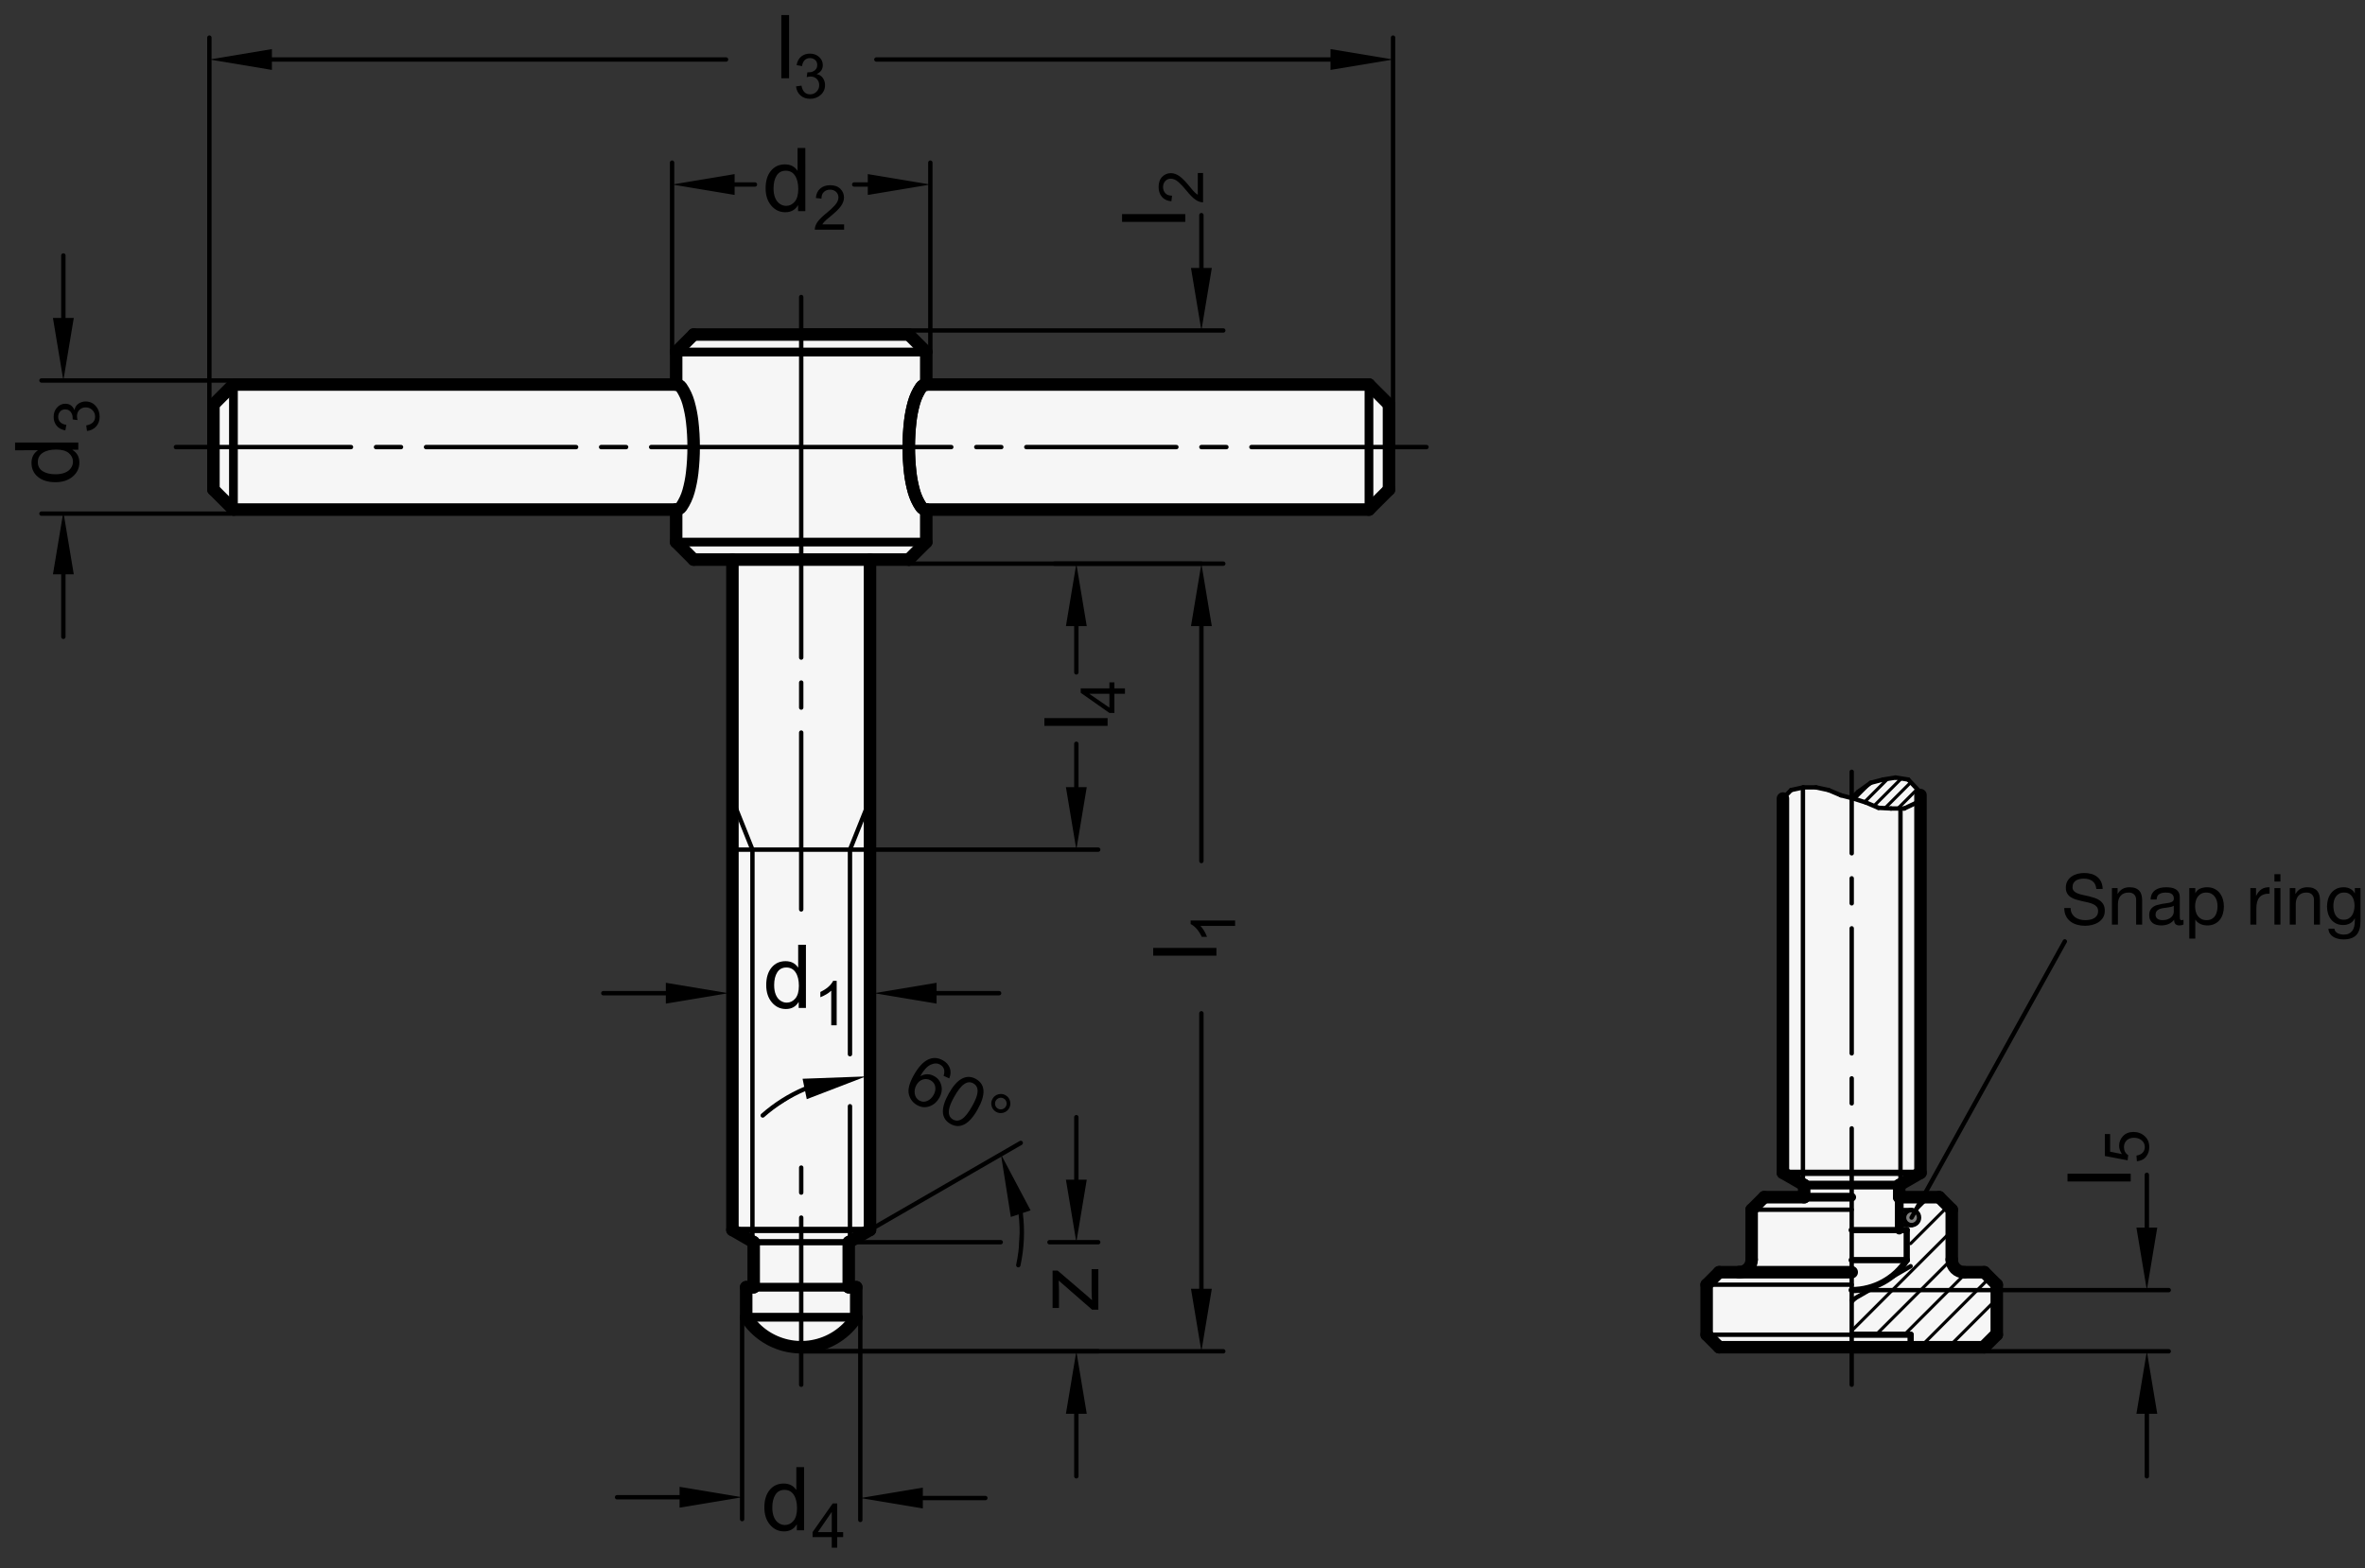 <?xml version="1.0" encoding="utf-8"?>
<!-- Generator: Adobe Illustrator 19.1.0, SVG Export Plug-In . SVG Version: 6.00 Build 0)  -->
<svg version="1.1" xmlns="http://www.w3.org/2000/svg" xmlns:xlink="http://www.w3.org/1999/xlink" x="0px" y="0px"
	 viewBox="0 0 268.031 177.764" enable-background="new 0 0 268.031 177.764" xml:space="preserve">
<rect x="0" y="0" width="268.031" height="177.764" fill="#333333" stroke="none"/>
<g id="MD_x5F_3_x5F_FUELLUNG_x5F_WS">
	<g id="POLYLINE_6_">
		<path fill="#FFFFFF" d="M194.834,152.729l-1.417-1.417v-5.669l1.417-1.417h2.268c0.783,0,1.417-0.635,1.417-1.417v-5.669
			l1.417-1.417h4.535v-1.373l-2.409-1.391V90.53l0.923-0.964l1.402-0.305h1.424l1.424,0.305l1.402,0.595l1.218,0.313l0.746-0.722
			l1.41-1.009l1.402-0.366l1.424-0.229l1.424,0.229l1.337,1.418l0.051,0.341v42.821l-2.409,1.391v1.373h4.535l1.417,1.417v5.669
			c0,0.783,0.635,1.417,1.417,1.417h2.268l1.417,1.417v5.669l-1.417,1.417H194.834z"/>
	</g>
	<g id="POLYLINE_7_">
		<path fill="#FFFFFF" d="M78.614,63.438l-1.984-1.984v-3.685H26.456l-2.268-2.268v-9.638l2.268-2.268H76.63V39.91l1.984-1.984
			h24.378l1.984,1.984v3.685h50.173l2.268,2.268v9.638l-2.268,2.268h-50.173v3.685l-1.984,1.984h-4.394v75.995l-2.409,1.391v5.102
			h0.85v3.402c-0.573,0.89-1.33,1.647-2.22,2.22c-3.444,2.218-8.034,1.224-10.252-2.22v-3.402h0.85v-5.102l-2.409-1.391V63.438
			H78.614z"/>
	</g>
</g>
<g id="MD_x5F_3_x5F_FUELLUNG_x5F_GR">
	<g id="POLYLINE">
		<path fill="#F6F6F6" d="M78.614,63.438l-1.984-1.984v-3.685H26.456l-2.268-2.268v-9.638l2.268-2.268H76.63V39.91l1.984-1.984
			h24.378l1.984,1.984v3.685h50.173l2.268,2.268v9.638l-2.268,2.268h-50.173v3.685l-1.984,1.984h-4.394v75.995l-2.409,1.391v5.102
			h0.85v3.402c-0.573,0.89-1.33,1.647-2.22,2.22c-3.444,2.218-8.034,1.224-10.252-2.22v-3.402h0.85v-5.102l-2.409-1.391V63.438
			H78.614z"/>
	</g>
	<g id="POLYLINE_1_">
		<path fill="#F6F6F6" d="M194.834,152.729l-1.417-1.417v-5.669l1.417-1.417h2.268c0.783,0,1.417-0.635,1.417-1.417v-5.669
			l1.417-1.417h4.535v-1.373l-2.409-1.391V90.53l0.923-0.964l1.402-0.305h1.424l1.424,0.305l1.402,0.595l1.218,0.313l0.746-0.722
			l1.41-1.009l1.402-0.366l1.424-0.229l1.424,0.229l1.337,1.418l0.051,0.341v42.821l-2.409,1.391v1.373h4.535l1.417,1.417v5.669
			c0,0.783,0.635,1.417,1.417,1.417h2.268l1.417,1.417v5.669l-1.417,1.417H194.834z"/>
	</g>
</g>
<g id="MD_x5F_6_x5F_COLOR_x5F_K064">
	<g id="CIRCLE_1_">
		<path fill="#7E7E7D" d="M215.793,138.033c0-0.47,0.381-0.85,0.85-0.85s0.85,0.381,0.85,0.85c0,0.47-0.381,0.85-0.85,0.85
			S215.793,138.503,215.793,138.033L215.793,138.033z"/>
	</g>
</g>
<g id="MD_x5F_1_x5F_070">
	<g id="LINE">
		
			<line fill="none" stroke="#000000" stroke-width="0.992" stroke-linecap="round" stroke-linejoin="round" stroke-miterlimit="10" x1="76.63" y1="39.91" x2="104.976" y2="39.91"/>
	</g>
	<g id="LINE_5_">
		
			<line fill="none" stroke="#000000" stroke-width="0.992" stroke-linecap="round" stroke-linejoin="round" stroke-miterlimit="10" x1="84.567" y1="149.328" x2="97.039" y2="149.328"/>
	</g>
	<g id="LINE_10_">
		
			<line fill="none" stroke="#000000" stroke-width="0.992" stroke-linecap="round" stroke-linejoin="round" stroke-miterlimit="10" x1="85.417" y1="145.926" x2="96.189" y2="145.926"/>
	</g>
	<g id="LINE_15_">
		
			<line fill="none" stroke="#000000" stroke-width="0.992" stroke-linecap="round" stroke-linejoin="round" stroke-miterlimit="10" x1="204.472" y1="134.348" x2="215.244" y2="134.348"/>
	</g>
	<g id="LINE_24_">
		
			<line fill="none" stroke="#000000" stroke-width="0.992" stroke-linecap="round" stroke-linejoin="round" stroke-miterlimit="10" x1="76.63" y1="61.454" x2="104.976" y2="61.454"/>
	</g>
	<g id="LINE_25_">
		
			<line fill="none" stroke="#000000" stroke-width="0.992" stroke-linecap="round" stroke-linejoin="round" stroke-miterlimit="10" x1="26.456" y1="43.595" x2="26.456" y2="57.769"/>
	</g>
	<g id="LINE_26_">
		
			<line fill="none" stroke="#000000" stroke-width="0.992" stroke-linecap="round" stroke-linejoin="round" stroke-miterlimit="10" x1="155.149" y1="43.595" x2="155.149" y2="57.769"/>
	</g>
	<g id="LINE_100_">
		
			<line fill="none" stroke="#000000" stroke-width="0.992" stroke-linecap="round" stroke-linejoin="round" stroke-miterlimit="10" x1="204.472" y1="135.721" x2="209.858" y2="135.721"/>
	</g>
	<g id="LINE_103_">
		
			<line fill="none" stroke="#000000" stroke-width="0.992" stroke-linecap="round" stroke-linejoin="round" stroke-miterlimit="10" x1="215.244" y1="134.348" x2="215.244" y2="135.721"/>
	</g>
	<g id="LINE_105_">
		
			<line fill="none" stroke="#000000" stroke-width="0.992" stroke-linecap="round" stroke-linejoin="round" stroke-miterlimit="10" x1="215.244" y1="135.721" x2="215.244" y2="138.424"/>
	</g>
	<g id="LINE_145_">
		
			<line fill="none" stroke="#000000" stroke-width="0.992" stroke-linecap="round" stroke-linejoin="round" stroke-miterlimit="10" x1="215.244" y1="138.424" x2="215.244" y2="139.451"/>
	</g>
</g>
<g id="MD_x5F_1_x5F_035">
	<g id="LINE_1_">
		
			<line fill="none" stroke="#000000" stroke-width="0.496" stroke-linecap="round" stroke-linejoin="round" stroke-miterlimit="10" x1="85.275" y1="96.32" x2="85.275" y2="140.69"/>
	</g>
	<g id="LINE_2_">
		
			<line fill="none" stroke="#000000" stroke-width="0.496" stroke-linecap="round" stroke-linejoin="round" stroke-miterlimit="10" x1="96.33" y1="96.32" x2="96.33" y2="119.511"/>
	</g>
	<g id="LINE_3_">
		
			<line fill="none" stroke="#000000" stroke-width="0.496" stroke-linecap="round" stroke-linejoin="round" stroke-miterlimit="10" x1="83.007" y1="96.32" x2="98.598" y2="96.32"/>
	</g>
	<g id="LINE_11_">
		
			<line fill="none" stroke="#000000" stroke-width="0.496" stroke-linecap="round" stroke-linejoin="round" stroke-miterlimit="10" x1="193.417" y1="151.312" x2="209.858" y2="151.312"/>
	</g>
	<g id="LINE_12_">
		
			<line fill="none" stroke="#000000" stroke-width="0.496" stroke-linecap="round" stroke-linejoin="round" stroke-miterlimit="10" x1="193.417" y1="145.643" x2="209.858" y2="145.643"/>
	</g>
	<g id="LINE_13_">
		
			<line fill="none" stroke="#000000" stroke-width="0.496" stroke-linecap="round" stroke-linejoin="round" stroke-miterlimit="10" x1="198.519" y1="137.139" x2="209.858" y2="137.139"/>
	</g>
	<g id="LINE_16_">
		
			<line fill="none" stroke="#000000" stroke-width="0.496" stroke-linecap="round" stroke-linejoin="round" stroke-miterlimit="10" x1="215.385" y1="91.656" x2="215.385" y2="134.215"/>
	</g>
	<g id="LINE_17_">
		
			<line fill="none" stroke="#000000" stroke-width="0.496" stroke-linecap="round" stroke-linejoin="round" stroke-miterlimit="10" x1="204.33" y1="89.274" x2="204.33" y2="134.215"/>
	</g>
	<g id="LINE_43_">
		
			<line fill="none" stroke="#000000" stroke-width="0.496" stroke-linecap="round" stroke-linejoin="round" stroke-miterlimit="10" x1="217.602" y1="89.795" x2="217.653" y2="90.136"/>
	</g>
	<g id="LINE_44_">
		
			<line fill="none" stroke="#000000" stroke-width="0.496" stroke-linecap="round" stroke-linejoin="round" stroke-miterlimit="10" x1="216.265" y1="88.376" x2="217.602" y2="89.795"/>
	</g>
	<g id="LINE_45_">
		
			<line fill="none" stroke="#000000" stroke-width="0.496" stroke-linecap="round" stroke-linejoin="round" stroke-miterlimit="10" x1="214.841" y1="88.148" x2="216.265" y2="88.376"/>
	</g>
	<g id="LINE_46_">
		
			<line fill="none" stroke="#000000" stroke-width="0.496" stroke-linecap="round" stroke-linejoin="round" stroke-miterlimit="10" x1="213.417" y1="88.376" x2="214.841" y2="88.148"/>
	</g>
	<g id="LINE_47_">
		
			<line fill="none" stroke="#000000" stroke-width="0.496" stroke-linecap="round" stroke-linejoin="round" stroke-miterlimit="10" x1="212.014" y1="88.742" x2="213.417" y2="88.376"/>
	</g>
	<g id="LINE_48_">
		
			<line fill="none" stroke="#000000" stroke-width="0.496" stroke-linecap="round" stroke-linejoin="round" stroke-miterlimit="10" x1="210.604" y1="89.752" x2="212.014" y2="88.742"/>
	</g>
	<g id="LINE_49_">
		
			<line fill="none" stroke="#000000" stroke-width="0.496" stroke-linecap="round" stroke-linejoin="round" stroke-miterlimit="10" x1="209.858" y1="90.474" x2="210.604" y2="89.752"/>
	</g>
	<g id="LINE_50_">
		
			<line fill="none" stroke="#000000" stroke-width="0.496" stroke-linecap="round" stroke-linejoin="round" stroke-miterlimit="10" x1="217.23" y1="90.985" x2="217.653" y2="90.136"/>
	</g>
	<g id="LINE_51_">
		
			<line fill="none" stroke="#000000" stroke-width="0.496" stroke-linecap="round" stroke-linejoin="round" stroke-miterlimit="10" x1="215.805" y1="91.656" x2="217.23" y2="90.985"/>
	</g>
	<g id="LINE_52_">
		
			<line fill="none" stroke="#000000" stroke-width="0.496" stroke-linecap="round" stroke-linejoin="round" stroke-miterlimit="10" x1="214.315" y1="91.656" x2="215.805" y2="91.656"/>
	</g>
	<g id="LINE_53_">
		
			<line fill="none" stroke="#000000" stroke-width="0.496" stroke-linecap="round" stroke-linejoin="round" stroke-miterlimit="10" x1="212.891" y1="91.579" x2="214.315" y2="91.656"/>
	</g>
	<g id="LINE_54_">
		
			<line fill="none" stroke="#000000" stroke-width="0.496" stroke-linecap="round" stroke-linejoin="round" stroke-miterlimit="10" x1="211.488" y1="90.985" x2="212.891" y2="91.579"/>
	</g>
	<g id="LINE_55_">
		
			<line fill="none" stroke="#000000" stroke-width="0.496" stroke-linecap="round" stroke-linejoin="round" stroke-miterlimit="10" x1="210.064" y1="90.527" x2="211.488" y2="90.985"/>
	</g>
	<g id="LINE_56_">
		
			<line fill="none" stroke="#000000" stroke-width="0.496" stroke-linecap="round" stroke-linejoin="round" stroke-miterlimit="10" x1="208.639" y1="90.161" x2="210.064" y2="90.527"/>
	</g>
	<g id="LINE_57_">
		
			<line fill="none" stroke="#000000" stroke-width="0.496" stroke-linecap="round" stroke-linejoin="round" stroke-miterlimit="10" x1="207.237" y1="89.566" x2="208.639" y2="90.161"/>
	</g>
	<g id="LINE_58_">
		
			<line fill="none" stroke="#000000" stroke-width="0.496" stroke-linecap="round" stroke-linejoin="round" stroke-miterlimit="10" x1="205.812" y1="89.261" x2="207.237" y2="89.566"/>
	</g>
	<g id="LINE_59_">
		
			<line fill="none" stroke="#000000" stroke-width="0.496" stroke-linecap="round" stroke-linejoin="round" stroke-miterlimit="10" x1="204.388" y1="89.261" x2="205.812" y2="89.261"/>
	</g>
	<g id="LINE_60_">
		
			<line fill="none" stroke="#000000" stroke-width="0.496" stroke-linecap="round" stroke-linejoin="round" stroke-miterlimit="10" x1="202.986" y1="89.566" x2="204.388" y2="89.261"/>
	</g>
	<g id="LINE_61_">
		
			<line fill="none" stroke="#000000" stroke-width="0.496" stroke-linecap="round" stroke-linejoin="round" stroke-miterlimit="10" x1="202.063" y1="90.53" x2="202.986" y2="89.566"/>
	</g>
	<g id="LINE_106_">
		
			<line fill="none" stroke="#000000" stroke-width="0.496" stroke-linecap="round" stroke-linejoin="round" stroke-miterlimit="10" x1="215.244" y1="137.183" x2="216.643" y2="137.183"/>
	</g>
	<g id="LINE_107_">
		
			<line fill="none" stroke="#000000" stroke-width="0.496" stroke-linecap="round" stroke-linejoin="round" stroke-miterlimit="10" x1="216.536" y1="143.545" x2="209.858" y2="147.401"/>
	</g>
	<g id="LINE_142_">
		
			<line fill="none" stroke="#000000" stroke-width="0.496" stroke-linecap="round" stroke-linejoin="round" stroke-miterlimit="10" x1="85.275" y1="96.32" x2="83.007" y2="90.65"/>
	</g>
	<g id="LINE_143_">
		
			<line fill="none" stroke="#000000" stroke-width="0.496" stroke-linecap="round" stroke-linejoin="round" stroke-miterlimit="10" x1="96.33" y1="96.32" x2="98.598" y2="90.65"/>
	</g>
	<g id="CIRCLE">
		
			<path fill="none" stroke="#000000" stroke-width="0.496" stroke-linecap="round" stroke-linejoin="round" stroke-miterlimit="10" d="
			M215.793,138.033c0-0.47,0.381-0.85,0.85-0.85s0.85,0.381,0.85,0.85c0,0.47-0.381,0.85-0.85,0.85S215.793,138.503,215.793,138.033
			L215.793,138.033z"/>
	</g>
	<g id="LINE_163_">
		
			<line fill="none" stroke="#000000" stroke-width="0.496" stroke-linecap="round" stroke-linejoin="round" stroke-miterlimit="10" x1="96.33" y1="125.41" x2="96.33" y2="140.69"/>
	</g>
	<g id="LINE_164_">
		
			<line fill="none" stroke="#000000" stroke-width="0.496" stroke-linecap="round" stroke-linejoin="round" stroke-miterlimit="10" x1="90.803" y1="50.682" x2="73.795" y2="50.682"/>
	</g>
	<g id="LINE_165_">
		
			<line fill="none" stroke="#000000" stroke-width="0.496" stroke-linecap="round" stroke-linejoin="round" stroke-miterlimit="10" x1="39.779" y1="50.682" x2="19.937" y2="50.682"/>
	</g>
	<g id="LINE_166_">
		
			<line fill="none" stroke="#000000" stroke-width="0.496" stroke-linecap="round" stroke-linejoin="round" stroke-miterlimit="10" x1="65.291" y1="50.682" x2="48.283" y2="50.682"/>
	</g>
	<g id="LINE_167_">
		
			<line fill="none" stroke="#000000" stroke-width="0.496" stroke-linecap="round" stroke-linejoin="round" stroke-miterlimit="10" x1="45.448" y1="50.682" x2="42.614" y2="50.682"/>
	</g>
	<g id="LINE_168_">
		
			<line fill="none" stroke="#000000" stroke-width="0.496" stroke-linecap="round" stroke-linejoin="round" stroke-miterlimit="10" x1="70.96" y1="50.682" x2="68.126" y2="50.682"/>
	</g>
	<g id="LINE_169_">
		
			<line fill="none" stroke="#000000" stroke-width="0.496" stroke-linecap="round" stroke-linejoin="round" stroke-miterlimit="10" x1="90.803" y1="50.682" x2="107.811" y2="50.682"/>
	</g>
	<g id="LINE_170_">
		
			<line fill="none" stroke="#000000" stroke-width="0.496" stroke-linecap="round" stroke-linejoin="round" stroke-miterlimit="10" x1="141.826" y1="50.682" x2="161.669" y2="50.682"/>
	</g>
	<g id="LINE_171_">
		
			<line fill="none" stroke="#000000" stroke-width="0.496" stroke-linecap="round" stroke-linejoin="round" stroke-miterlimit="10" x1="116.315" y1="50.682" x2="133.322" y2="50.682"/>
	</g>
	<g id="LINE_172_">
		
			<line fill="none" stroke="#000000" stroke-width="0.496" stroke-linecap="round" stroke-linejoin="round" stroke-miterlimit="10" x1="136.157" y1="50.682" x2="138.992" y2="50.682"/>
	</g>
	<g id="LINE_173_">
		
			<line fill="none" stroke="#000000" stroke-width="0.496" stroke-linecap="round" stroke-linejoin="round" stroke-miterlimit="10" x1="110.645" y1="50.682" x2="113.48" y2="50.682"/>
	</g>
	<g id="LINE_174_">
		
			<line fill="none" stroke="#000000" stroke-width="0.496" stroke-linecap="round" stroke-linejoin="round" stroke-miterlimit="10" x1="90.803" y1="132.366" x2="90.803" y2="135.2"/>
	</g>
	<g id="LINE_175_">
		
			<line fill="none" stroke="#000000" stroke-width="0.496" stroke-linecap="round" stroke-linejoin="round" stroke-miterlimit="10" x1="90.803" y1="138.035" x2="90.803" y2="156.981"/>
	</g>
	<g id="LINE_176_">
		
			<line fill="none" stroke="#000000" stroke-width="0.496" stroke-linecap="round" stroke-linejoin="round" stroke-miterlimit="10" x1="90.803" y1="77.38" x2="90.803" y2="80.215"/>
	</g>
	<g id="LINE_177_">
		
			<line fill="none" stroke="#000000" stroke-width="0.496" stroke-linecap="round" stroke-linejoin="round" stroke-miterlimit="10" x1="90.803" y1="33.674" x2="90.803" y2="74.546"/>
	</g>
	<g id="LINE_178_">
		
			<line fill="none" stroke="#000000" stroke-width="0.496" stroke-linecap="round" stroke-linejoin="round" stroke-miterlimit="10" x1="90.803" y1="83.05" x2="90.803" y2="103.098"/>
	</g>
	<g id="LINE_179_">
		
			<line fill="none" stroke="#000000" stroke-width="0.496" stroke-linecap="round" stroke-linejoin="round" stroke-miterlimit="10" x1="209.858" y1="105.242" x2="209.858" y2="119.416"/>
	</g>
	<g id="LINE_180_">
		
			<line fill="none" stroke="#000000" stroke-width="0.496" stroke-linecap="round" stroke-linejoin="round" stroke-miterlimit="10" x1="209.858" y1="122.25" x2="209.858" y2="125.085"/>
	</g>
	<g id="LINE_181_">
		
			<line fill="none" stroke="#000000" stroke-width="0.496" stroke-linecap="round" stroke-linejoin="round" stroke-miterlimit="10" x1="209.858" y1="127.92" x2="209.858" y2="156.981"/>
	</g>
	<g id="LINE_182_">
		
			<line fill="none" stroke="#000000" stroke-width="0.496" stroke-linecap="round" stroke-linejoin="round" stroke-miterlimit="10" x1="209.858" y1="99.573" x2="209.858" y2="102.408"/>
	</g>
	<g id="LINE_183_">
		
			<line fill="none" stroke="#000000" stroke-width="0.496" stroke-linecap="round" stroke-linejoin="round" stroke-miterlimit="10" x1="209.858" y1="87.495" x2="209.858" y2="96.738"/>
	</g>
	<g id="LINE_184_">
		
			<line fill="none" stroke="#000000" stroke-width="0.496" stroke-linecap="round" stroke-linejoin="round" stroke-miterlimit="10" x1="215.266" y1="138.884" x2="216.666" y2="138.884"/>
	</g>
</g>
<g id="MD_x5F_1_x5F_050">
	<g id="LINE_4_">
		
			<line fill="none" stroke="#000000" stroke-width="0.709" stroke-linecap="round" stroke-linejoin="round" stroke-miterlimit="10" x1="83.007" y1="139.433" x2="98.598" y2="139.433"/>
	</g>
	<g id="LINE_14_">
		
			<line fill="none" stroke="#000000" stroke-width="0.709" stroke-linecap="round" stroke-linejoin="round" stroke-miterlimit="10" x1="202.063" y1="132.957" x2="217.653" y2="132.957"/>
	</g>
	<g id="LINE_23_">
		
			<line fill="none" stroke="#000000" stroke-width="0.709" stroke-linecap="round" stroke-linejoin="round" stroke-miterlimit="10" x1="85.417" y1="140.824" x2="96.189" y2="140.824"/>
	</g>
	<g id="LINE_101_">
		
			<line fill="none" stroke="#000000" stroke-width="0.709" stroke-linecap="round" stroke-linejoin="round" stroke-miterlimit="10" x1="216.094" y1="139.451" x2="216.094" y2="142.852"/>
	</g>
	<g id="LINE_102_">
		
			<line fill="none" stroke="#000000" stroke-width="0.709" stroke-linecap="round" stroke-linejoin="round" stroke-miterlimit="10" x1="215.244" y1="139.451" x2="216.094" y2="139.451"/>
	</g>
	<g id="LINE_104_">
		
			<line fill="none" stroke="#000000" stroke-width="0.709" stroke-linecap="round" stroke-linejoin="round" stroke-miterlimit="10" x1="204.472" y1="134.348" x2="215.244" y2="134.348"/>
	</g>
	<g id="LINE_108_">
		
			<line fill="none" stroke="#000000" stroke-width="0.709" stroke-linecap="round" stroke-linejoin="round" stroke-miterlimit="10" x1="216.536" y1="152.729" x2="216.536" y2="151.312"/>
	</g>
	<g id="LINE_109_">
		
			<line fill="none" stroke="#000000" stroke-width="0.709" stroke-linecap="round" stroke-linejoin="round" stroke-miterlimit="10" x1="216.536" y1="151.312" x2="209.858" y2="151.312"/>
	</g>
	<g id="LINE_110_">
		
			<line fill="none" stroke="#000000" stroke-width="0.709" stroke-linecap="round" stroke-linejoin="round" stroke-miterlimit="10" x1="209.858" y1="139.451" x2="215.244" y2="139.451"/>
	</g>
	<g id="LINE_111_">
		
			<line fill="none" stroke="#000000" stroke-width="0.709" stroke-linecap="round" stroke-linejoin="round" stroke-miterlimit="10" x1="209.858" y1="142.852" x2="216.094" y2="142.852"/>
	</g>
	<g id="ARC_3_">
		
			<path fill="none" stroke="#000000" stroke-width="0.709" stroke-linecap="round" stroke-linejoin="round" stroke-miterlimit="10" d="
			M209.858,146.254c2.522,0,4.871-1.281,6.236-3.402"/>
	</g>
</g>
<g id="MD_x5F_2_x5F_BEMASSUNG">
	<g id="LINE_6_">
		
			<line stroke="#000000" stroke-width="0.496" stroke-linecap="round" stroke-linejoin="round" stroke-miterlimit="10" x1="75.46" y1="112.595" x2="68.374" y2="112.595"/>
	</g>
	<g id="LINE_7_">
		
			<line stroke="#000000" stroke-width="0.496" stroke-linecap="round" stroke-linejoin="round" stroke-miterlimit="10" x1="106.145" y1="112.595" x2="113.232" y2="112.595"/>
	</g>
	<g id="SOLID">
		<polygon points="75.46,111.414 82.547,112.595 75.46,113.776 		"/>
	</g>
	<g id="SOLID_1_">
		<polygon points="106.145,111.414 99.059,112.595 106.145,113.776 		"/>
	</g>
	<g id="LINE_8_">
		
			<line stroke="#000000" stroke-width="0.496" stroke-linecap="round" stroke-linejoin="round" stroke-miterlimit="10" x1="136.157" y1="146.103" x2="136.157" y2="114.873"/>
	</g>
	<g id="LINE_9_">
		
			<line stroke="#000000" stroke-width="0.496" stroke-linecap="round" stroke-linejoin="round" stroke-miterlimit="10" x1="136.157" y1="70.985" x2="136.157" y2="97.612"/>
	</g>
	<g id="SOLID_2_">
		<polygon points="134.976,146.103 136.157,153.19 137.338,146.103 		"/>
	</g>
	<g id="SOLID_3_">
		<polygon points="134.976,70.985 136.157,63.898 137.338,70.985 		"/>
	</g>
	<g id="LINE_27_">
		
			<line stroke="#000000" stroke-width="0.496" stroke-linecap="round" stroke-linejoin="round" stroke-miterlimit="10" x1="90.803" y1="153.19" x2="138.637" y2="153.19"/>
	</g>
	<g id="LINE_28_">
		
			<line stroke="#000000" stroke-width="0.496" stroke-linecap="round" stroke-linejoin="round" stroke-miterlimit="10" x1="102.992" y1="63.898" x2="138.637" y2="63.898"/>
	</g>
	<g id="LINE_112_">
		
			<line stroke="#000000" stroke-width="0.496" stroke-linecap="round" stroke-linejoin="round" stroke-miterlimit="10" x1="216.643" y1="138.033" x2="234.012" y2="106.723"/>
	</g>
	<g id="LINE_113_">
		
			<line stroke="#000000" stroke-width="0.496" stroke-linecap="round" stroke-linejoin="round" stroke-miterlimit="10" x1="209.858" y1="153.19" x2="245.787" y2="153.19"/>
	</g>
	<g id="LINE_114_">
		
			<line stroke="#000000" stroke-width="0.496" stroke-linecap="round" stroke-linejoin="round" stroke-miterlimit="10" x1="209.858" y1="146.254" x2="245.787" y2="146.254"/>
	</g>
	<g id="LINE_115_">
		
			<line stroke="#000000" stroke-width="0.496" stroke-linecap="round" stroke-linejoin="round" stroke-miterlimit="10" x1="243.307" y1="160.276" x2="243.307" y2="167.363"/>
	</g>
	<g id="SOLID_4_">
		<polygon points="242.126,160.276 243.307,153.19 244.488,160.276 		"/>
	</g>
	<g id="SOLID_5_">
		<polygon points="242.126,139.167 243.307,146.254 244.488,139.167 		"/>
	</g>
	<g id="LINE_116_">
		
			<line stroke="#000000" stroke-width="0.496" stroke-linecap="round" stroke-linejoin="round" stroke-miterlimit="10" x1="84.106" y1="149.328" x2="84.106" y2="172.217"/>
	</g>
	<g id="LINE_117_">
		
			<line stroke="#000000" stroke-width="0.496" stroke-linecap="round" stroke-linejoin="round" stroke-miterlimit="10" x1="97.5" y1="149.328" x2="97.5" y2="172.307"/>
	</g>
	<g id="LINE_118_">
		
			<line stroke="#000000" stroke-width="0.496" stroke-linecap="round" stroke-linejoin="round" stroke-miterlimit="10" x1="77.019" y1="169.737" x2="69.933" y2="169.737"/>
	</g>
	<g id="LINE_119_">
		
			<line stroke="#000000" stroke-width="0.496" stroke-linecap="round" stroke-linejoin="round" stroke-miterlimit="10" x1="104.586" y1="169.827" x2="111.673" y2="169.827"/>
	</g>
	<g id="SOLID_6_">
		<polygon points="77.019,168.556 84.106,169.737 77.019,170.918 		"/>
	</g>
	<g id="SOLID_7_">
		<polygon points="104.586,168.646 97.5,169.827 104.586,171.008 		"/>
	</g>
	<g id="TEXT">
		<g>
			<path d="M91.129,173.486h-0.821v-0.66h-0.02c-0.316,0.521-0.793,0.782-1.432,0.782c-0.635,0-1.166-0.252-1.591-0.755
				c-0.425-0.504-0.638-1.156-0.638-1.957c0-0.838,0.2-1.499,0.601-1.984s0.93-0.729,1.588-0.729c0.619,0,1.09,0.236,1.413,0.709
				h0.02v-2.571h0.879V173.486z M88.95,172.885c0.384,0,0.71-0.157,0.978-0.474s0.401-0.795,0.401-1.437
				c0-0.633-0.122-1.136-0.367-1.511c-0.244-0.374-0.595-0.562-1.051-0.562s-0.801,0.183-1.034,0.55
				c-0.233,0.366-0.35,0.848-0.35,1.444c0,0.43,0.063,0.794,0.188,1.092s0.3,0.522,0.525,0.672
				C88.466,172.811,88.702,172.885,88.95,172.885z"/>
		</g>
	</g>
	<g id="TEXT_1_">
		<g>
			<path d="M95.557,174.257H94.88v1.197h-0.616v-1.197h-2.173v-0.568l2.282-3.25h0.507v3.25h0.677V174.257z M94.264,173.688v-2.265
				H94.25l-1.557,2.265H94.264z"/>
		</g>
	</g>
	<g id="TEXT_2_">
		<g>
			<path d="M139.977,104.354v0.615h-3.924c0.292,0.309,0.539,0.72,0.742,1.235H136.2c-0.34-0.71-0.76-1.192-1.262-1.45v-0.4H139.977
				z"/>
		</g>
	</g>
	<g id="TEXT_3_">
		<g>
			<path d="M137.86,107.46v0.881h-7.165v-0.881H137.86z"/>
		</g>
	</g>
	<g id="TEXT_4_">
		<g>
			<path d="M91.339,114.267h-0.821v-0.66h-0.02c-0.316,0.521-0.793,0.782-1.432,0.782c-0.635,0-1.166-0.252-1.591-0.755
				c-0.425-0.504-0.638-1.156-0.638-1.957c0-0.838,0.2-1.499,0.601-1.984s0.93-0.729,1.588-0.729c0.619,0,1.09,0.236,1.413,0.709
				h0.02v-2.571h0.879V114.267z M89.16,113.665c0.384,0,0.71-0.157,0.978-0.474s0.401-0.795,0.401-1.437
				c0-0.633-0.122-1.136-0.367-1.511c-0.244-0.374-0.595-0.562-1.051-0.562s-0.801,0.183-1.034,0.55
				c-0.233,0.366-0.35,0.848-0.35,1.444c0,0.43,0.063,0.794,0.188,1.092s0.3,0.522,0.525,0.672
				C88.676,113.591,88.912,113.665,89.16,113.665z"/>
		</g>
	</g>
	<g id="TEXT_5_">
		<g>
			<path d="M94.823,116.234h-0.616v-3.924c-0.308,0.292-0.72,0.539-1.235,0.742v-0.596c0.709-0.34,1.193-0.76,1.451-1.262h0.4
				V116.234z"/>
		</g>
	</g>
	<g id="LINE_120_">
		
			<line stroke="#000000" stroke-width="0.496" stroke-linecap="round" stroke-linejoin="round" stroke-miterlimit="10" x1="98.598" y1="96.32" x2="124.464" y2="96.32"/>
	</g>
	<g id="LINE_121_">
		
			<line stroke="#000000" stroke-width="0.496" stroke-linecap="round" stroke-linejoin="round" stroke-miterlimit="10" x1="136.157" y1="63.898" x2="119.504" y2="63.898"/>
	</g>
	<g id="LINE_122_">
		
			<line stroke="#000000" stroke-width="0.496" stroke-linecap="round" stroke-linejoin="round" stroke-miterlimit="10" x1="121.984" y1="89.233" x2="121.984" y2="84.318"/>
	</g>
	<g id="LINE_123_">
		
			<line stroke="#000000" stroke-width="0.496" stroke-linecap="round" stroke-linejoin="round" stroke-miterlimit="10" x1="121.984" y1="70.985" x2="121.984" y2="76.224"/>
	</g>
	<g id="SOLID_8_">
		<polygon points="123.165,89.233 121.984,96.32 120.803,89.233 		"/>
	</g>
	<g id="SOLID_9_">
		<polygon points="123.165,70.985 121.984,63.898 120.803,70.985 		"/>
	</g>
	<g id="TEXT_6_">
		<g>
			<path d="M125.527,81.408v0.88h-7.165v-0.88H125.527z"/>
		</g>
	</g>
	<g id="TEXT_7_">
		<g>
			<path d="M126.298,77.357v0.677h1.197v0.616h-1.197v2.172h-0.568l-3.25-2.282v-0.506h3.25v-0.677H126.298z M125.73,78.65h-2.265
				v0.014l2.265,1.557V78.65z"/>
		</g>
	</g>
	<g id="LINE_124_">
		
			<line stroke="#000000" stroke-width="0.496" stroke-linecap="round" stroke-linejoin="round" stroke-miterlimit="10" x1="90.803" y1="153.19" x2="124.464" y2="153.19"/>
	</g>
	<g id="LINE_125_">
		
			<line stroke="#000000" stroke-width="0.496" stroke-linecap="round" stroke-linejoin="round" stroke-miterlimit="10" x1="96.189" y1="140.824" x2="113.413" y2="140.824"/>
	</g>
	<g id="LINE_126_">
		
			<line stroke="#000000" stroke-width="0.496" stroke-linecap="round" stroke-linejoin="round" stroke-miterlimit="10" x1="121.984" y1="160.276" x2="121.984" y2="167.363"/>
	</g>
	<g id="LINE_127_">
		
			<line stroke="#000000" stroke-width="0.496" stroke-linecap="round" stroke-linejoin="round" stroke-miterlimit="10" x1="121.984" y1="133.737" x2="121.984" y2="126.65"/>
	</g>
	<g id="SOLID_10_">
		<polygon points="120.803,160.276 121.984,153.19 123.165,160.276 		"/>
	</g>
	<g id="SOLID_11_">
		<polygon points="120.803,133.737 121.984,140.824 123.165,133.737 		"/>
	</g>
	<g id="TEXT_8_">
		<g>
			<path d="M124.478,143.878v4.595h-0.709l-3.787-3.304c0.022,0.387,0.034,0.719,0.034,0.992v2.121h-0.724v-4.242h0.572l3.284,2.811
				c0.068,0.055,0.228,0.198,0.479,0.43c0.053,0.055,0.097,0.093,0.132,0.112c-0.029-0.336-0.044-0.706-0.044-1.11v-2.404H124.478z"
				/>
		</g>
	</g>
	<g id="LINE_128_">
		
			<line stroke="#000000" stroke-width="0.496" stroke-linecap="round" stroke-linejoin="round" stroke-miterlimit="10" x1="76.169" y1="39.91" x2="76.169" y2="18.438"/>
	</g>
	<g id="LINE_129_">
		
			<line stroke="#000000" stroke-width="0.496" stroke-linecap="round" stroke-linejoin="round" stroke-miterlimit="10" x1="105.437" y1="39.91" x2="105.437" y2="18.438"/>
	</g>
	<g id="LINE_130_">
		
			<line stroke="#000000" stroke-width="0.496" stroke-linecap="round" stroke-linejoin="round" stroke-miterlimit="10" x1="83.255" y1="20.918" x2="85.559" y2="20.918"/>
	</g>
	<g id="LINE_131_">
		
			<line stroke="#000000" stroke-width="0.496" stroke-linecap="round" stroke-linejoin="round" stroke-miterlimit="10" x1="98.35" y1="20.918" x2="96.81" y2="20.918"/>
	</g>
	<g id="SOLID_12_">
		<polygon points="83.255,22.099 76.169,20.918 83.255,19.737 		"/>
	</g>
	<g id="SOLID_13_">
		<polygon points="98.35,22.099 105.437,20.918 98.35,19.737 		"/>
	</g>
	<g id="LINE_132_">
		
			<line stroke="#000000" stroke-width="0.496" stroke-linecap="round" stroke-linejoin="round" stroke-miterlimit="10" x1="23.728" y1="50.682" x2="23.728" y2="4.265"/>
	</g>
	<g id="LINE_133_">
		
			<line stroke="#000000" stroke-width="0.496" stroke-linecap="round" stroke-linejoin="round" stroke-miterlimit="10" x1="157.878" y1="50.682" x2="157.878" y2="4.265"/>
	</g>
	<g id="LINE_134_">
		
			<line stroke="#000000" stroke-width="0.496" stroke-linecap="round" stroke-linejoin="round" stroke-miterlimit="10" x1="30.815" y1="6.745" x2="82.286" y2="6.745"/>
	</g>
	<g id="LINE_135_">
		
			<line stroke="#000000" stroke-width="0.496" stroke-linecap="round" stroke-linejoin="round" stroke-miterlimit="10" x1="150.791" y1="6.745" x2="99.319" y2="6.745"/>
	</g>
	<g id="SOLID_14_">
		<polygon points="30.815,5.564 23.728,6.745 30.815,7.926 		"/>
	</g>
	<g id="SOLID_15_">
		<polygon points="150.791,5.564 157.878,6.745 150.791,7.926 		"/>
	</g>
	<g id="TEXT_9_">
		<g>
			<path d="M91.271,23.939H90.45v-0.66h-0.02c-0.316,0.521-0.793,0.782-1.432,0.782c-0.635,0-1.166-0.252-1.591-0.755
				c-0.425-0.504-0.638-1.156-0.638-1.957c0-0.838,0.2-1.499,0.601-1.984s0.93-0.729,1.588-0.729c0.619,0,1.09,0.236,1.413,0.709
				h0.02v-2.571h0.879V23.939z M89.091,23.337c0.384,0,0.71-0.157,0.978-0.474s0.401-0.795,0.401-1.437
				c0-0.633-0.122-1.136-0.367-1.511c-0.244-0.374-0.595-0.562-1.051-0.562s-0.801,0.183-1.034,0.55
				c-0.233,0.366-0.35,0.848-0.35,1.444c0,0.43,0.063,0.794,0.188,1.092s0.3,0.522,0.525,0.672
				C88.607,23.263,88.843,23.337,89.091,23.337z"/>
		</g>
	</g>
	<g id="TEXT_10_">
		<g>
			<path d="M95.665,26.035h-3.322c0-0.283,0.099-0.569,0.296-0.858c0.197-0.29,0.566-0.652,1.107-1.088
				c0.331-0.265,0.626-0.543,0.886-0.833c0.26-0.291,0.39-0.584,0.39-0.878c0-0.253-0.09-0.462-0.269-0.628
				c-0.179-0.165-0.406-0.248-0.679-0.248c-0.276,0-0.508,0.085-0.695,0.255s-0.282,0.424-0.284,0.762l-0.633-0.072
				c0.039-0.47,0.206-0.829,0.501-1.077c0.295-0.249,0.67-0.373,1.124-0.373c0.493,0,0.876,0.136,1.151,0.408
				c0.275,0.272,0.413,0.602,0.413,0.987c0,0.321-0.116,0.647-0.347,0.977c-0.232,0.33-0.693,0.771-1.384,1.322
				c-0.362,0.29-0.603,0.54-0.722,0.749h2.467V26.035z"/>
		</g>
	</g>
	<g id="TEXT_11_">
		<g>
			<path d="M89.43,8.873h-0.88V1.708h0.88V8.873z"/>
		</g>
	</g>
	<g id="TEXT_12_">
		<g>
			<path d="M92.563,8.404c0.31,0.06,0.544,0.209,0.703,0.45c0.159,0.24,0.238,0.502,0.238,0.785c0,0.456-0.166,0.83-0.498,1.123
				c-0.332,0.294-0.729,0.44-1.192,0.44c-0.443,0-0.808-0.129-1.095-0.387c-0.288-0.258-0.455-0.599-0.503-1.023l0.616-0.085
				c0.062,0.33,0.174,0.578,0.337,0.742s0.378,0.246,0.645,0.246c0.287,0,0.531-0.101,0.73-0.303
				c0.199-0.202,0.299-0.448,0.299-0.74c0-0.281-0.091-0.514-0.272-0.698c-0.182-0.185-0.418-0.277-0.71-0.277
				c-0.119,0-0.264,0.021-0.435,0.065L91.5,8.202c0.164,0,0.294-0.008,0.39-0.023c0.096-0.017,0.203-0.055,0.321-0.116
				s0.217-0.15,0.294-0.266s0.116-0.258,0.116-0.43c0-0.248-0.083-0.441-0.248-0.578s-0.356-0.205-0.573-0.205
				c-0.249,0-0.451,0.079-0.607,0.236s-0.255,0.382-0.296,0.674l-0.616-0.113c0.08-0.436,0.256-0.762,0.528-0.979
				c0.272-0.216,0.598-0.324,0.977-0.324c0.417,0,0.766,0.126,1.045,0.378s0.419,0.561,0.419,0.925c0,0.468-0.229,0.805-0.688,1.01
				V8.404z"/>
		</g>
	</g>
	<g id="LINE_136_">
		
			<line stroke="#000000" stroke-width="0.496" stroke-linecap="round" stroke-linejoin="round" stroke-miterlimit="10" x1="90.803" y1="37.465" x2="138.637" y2="37.465"/>
	</g>
	<g id="LINE_137_">
		
			<line stroke="#000000" stroke-width="0.496" stroke-linecap="round" stroke-linejoin="round" stroke-miterlimit="10" x1="136.157" y1="30.379" x2="136.157" y2="24.391"/>
	</g>
	<g id="SOLID_16_">
		<polygon points="134.976,30.379 136.157,37.465 137.338,30.379 		"/>
	</g>
	<g id="TEXT_13_">
		<g>
			<path d="M134.331,24.272v0.88h-7.165v-0.88H134.331z"/>
		</g>
	</g>
	<g id="TEXT_14_">
		<g>
			<path d="M136.346,19.615v3.322c-0.283,0-0.569-0.099-0.858-0.296c-0.29-0.197-0.652-0.566-1.088-1.107
				c-0.265-0.331-0.543-0.626-0.833-0.886c-0.291-0.26-0.584-0.39-0.878-0.39c-0.253,0-0.462,0.09-0.628,0.269
				c-0.165,0.179-0.248,0.406-0.248,0.679c0,0.276,0.085,0.508,0.255,0.695s0.424,0.282,0.762,0.284l-0.072,0.633
				c-0.47-0.039-0.829-0.206-1.077-0.501c-0.249-0.295-0.373-0.67-0.373-1.124c0-0.493,0.136-0.876,0.408-1.151
				c0.272-0.275,0.602-0.413,0.987-0.413c0.321,0,0.647,0.116,0.977,0.347c0.33,0.232,0.771,0.693,1.322,1.384
				c0.29,0.362,0.54,0.603,0.749,0.722v-2.467H136.346z"/>
		</g>
	</g>
	<g id="LINE_138_">
		
			<line stroke="#000000" stroke-width="0.496" stroke-linecap="round" stroke-linejoin="round" stroke-miterlimit="10" x1="7.181" y1="36.048" x2="7.181" y2="28.961"/>
	</g>
	<g id="LINE_139_">
		
			<line stroke="#000000" stroke-width="0.496" stroke-linecap="round" stroke-linejoin="round" stroke-miterlimit="10" x1="7.181" y1="65.105" x2="7.181" y2="72.192"/>
	</g>
	<g id="SOLID_17_">
		<polygon points="6,36.048 7.181,43.135 8.362,36.048 		"/>
	</g>
	<g id="SOLID_18_">
		<polygon points="6,65.105 7.181,58.018 8.362,65.105 		"/>
	</g>
	<g id="LINE_140_">
		
			<line stroke="#000000" stroke-width="0.496" stroke-linecap="round" stroke-linejoin="round" stroke-miterlimit="10" x1="26.137" y1="58.229" x2="4.7" y2="58.229"/>
	</g>
	<g id="LINE_141_">
		
			<line stroke="#000000" stroke-width="0.496" stroke-linecap="round" stroke-linejoin="round" stroke-miterlimit="10" x1="26.137" y1="43.135" x2="4.7" y2="43.135"/>
	</g>
	<g id="TEXT_15_">
		<g>
			<path d="M8.446,46.47c0.061-0.315,0.213-0.554,0.458-0.715s0.511-0.242,0.799-0.242c0.464,0,0.845,0.169,1.143,0.506
				s0.447,0.742,0.447,1.212c0,0.45-0.131,0.821-0.394,1.114c-0.262,0.292-0.608,0.463-1.04,0.512L9.772,48.23
				c0.336-0.063,0.588-0.177,0.755-0.343s0.251-0.385,0.251-0.656c0-0.292-0.103-0.54-0.309-0.743
				c-0.205-0.203-0.456-0.305-0.753-0.305c-0.285,0-0.522,0.092-0.71,0.277s-0.282,0.425-0.282,0.722
				c0,0.121,0.022,0.268,0.066,0.442l-0.55-0.073c0-0.167-0.008-0.299-0.024-0.396c-0.016-0.098-0.056-0.207-0.118-0.327
				s-0.152-0.221-0.27-0.299c-0.117-0.079-0.263-0.118-0.437-0.118c-0.253,0-0.449,0.084-0.589,0.252
				c-0.139,0.168-0.208,0.363-0.208,0.583c0,0.253,0.08,0.459,0.239,0.618c0.16,0.159,0.389,0.259,0.686,0.301l-0.114,0.626
				c-0.443-0.081-0.775-0.26-0.995-0.538C6.19,47.976,6.08,47.645,6.08,47.259c0-0.424,0.129-0.779,0.385-1.063
				s0.57-0.426,0.941-0.426c0.476,0,0.817,0.233,1.026,0.7H8.446z"/>
		</g>
	</g>
	<g id="TEXT_16_">
		<g>
			<path d="M8.873,50.164v0.821h-0.66v0.02c0.521,0.316,0.782,0.793,0.782,1.432c0,0.635-0.252,1.166-0.755,1.591
				c-0.504,0.425-1.156,0.638-1.957,0.638c-0.838,0-1.499-0.2-1.984-0.601s-0.729-0.93-0.729-1.588c0-0.619,0.236-1.09,0.709-1.413
				v-0.02H1.708v-0.879H8.873z M8.271,52.343c0-0.384-0.157-0.71-0.474-0.978s-0.795-0.401-1.437-0.401
				c-0.633,0-1.136,0.122-1.511,0.367c-0.374,0.244-0.562,0.595-0.562,1.051s0.183,0.801,0.55,1.034
				c0.366,0.233,0.848,0.35,1.444,0.35c0.43,0,0.794-0.063,1.092-0.188s0.522-0.3,0.672-0.525
				C8.197,52.827,8.271,52.591,8.271,52.343z"/>
		</g>
	</g>
	<g id="TEXT_17_">
		<g>
			<path d="M240.482,130.833c-0.21-0.306-0.315-0.623-0.315-0.951c0-0.418,0.148-0.781,0.443-1.092
				c0.295-0.31,0.689-0.465,1.182-0.465c0.498,0,0.92,0.157,1.268,0.473c0.349,0.314,0.522,0.727,0.522,1.238
				c0,0.417-0.118,0.779-0.354,1.084c-0.236,0.306-0.586,0.481-1.049,0.527l-0.048-0.644c0.317-0.052,0.554-0.164,0.71-0.335
				c0.156-0.172,0.234-0.383,0.234-0.633c0-0.313-0.118-0.566-0.354-0.76c-0.236-0.193-0.526-0.291-0.871-0.291
				c-0.352,0-0.628,0.1-0.831,0.298s-0.305,0.454-0.305,0.767c0,0.395,0.16,0.697,0.482,0.91l-0.068,0.581l-2.58-0.489v-2.486h0.596
				v1.997L240.482,130.833z"/>
		</g>
	</g>
	<g id="TEXT_18_">
		<g>
			<path d="M241.48,133.06v0.881h-7.165v-0.881H241.48z"/>
		</g>
	</g>
	<g id="LINE_144_">
		
			<line stroke="#000000" stroke-width="0.496" stroke-linecap="round" stroke-linejoin="round" stroke-miterlimit="10" x1="243.307" y1="139.167" x2="243.307" y2="133.179"/>
	</g>
	<g id="ARC_4_">
		<path stroke="#000000" stroke-width="0.496" stroke-linecap="round" stroke-linejoin="round" stroke-miterlimit="10" d="
			M115.408,143.427c0.414-1.918,0.506-3.892,0.271-5.84"/>
	</g>
	<g id="ARC_5_">
		<path stroke="#000000" stroke-width="0.496" stroke-linecap="round" stroke-linejoin="round" stroke-miterlimit="10" d="
			M91.195,123.452c-1.734,0.741-3.339,1.755-4.753,3.004"/>
	</g>
	<g id="SOLID_19_">
		<polygon points="114.558,137.961 113.438,130.864 116.799,137.214 		"/>
	</g>
	<g id="SOLID_20_">
		<polygon points="90.958,122.294 98.137,122.03 91.432,124.609 		"/>
	</g>
	<g id="TEXT_19_">
		<g>
			<path d="M104.32,121.991c0.53-0.281,1.054-0.275,1.574,0.018c0.409,0.23,0.67,0.578,0.786,1.041
				c0.116,0.464,0.041,0.931-0.225,1.4c-0.268,0.475-0.638,0.798-1.111,0.969c-0.472,0.172-0.944,0.125-1.417-0.143
				c-0.479-0.27-0.787-0.677-0.924-1.221c-0.137-0.545,0.051-1.271,0.562-2.176c0.502-0.89,1.032-1.473,1.591-1.749
				c0.558-0.275,1.126-0.251,1.706,0.076c0.374,0.212,0.632,0.495,0.773,0.85s0.124,0.755-0.052,1.197l-0.644-0.292
				c0.188-0.592,0.055-1.015-0.397-1.27c-0.313-0.177-0.67-0.174-1.07,0.012c-0.4,0.183-0.79,0.609-1.167,1.279L104.32,121.991z
				 M104.199,124.766c0.281,0.159,0.574,0.174,0.877,0.046c0.303-0.129,0.545-0.354,0.727-0.677s0.245-0.638,0.19-0.948
				c-0.056-0.31-0.231-0.548-0.526-0.714c-0.27-0.152-0.559-0.185-0.866-0.097c-0.308,0.089-0.553,0.296-0.736,0.619
				c-0.187,0.332-0.25,0.669-0.191,1.012C103.733,124.349,103.908,124.602,104.199,124.766z"/>
			<path d="M110.6,122.317c1.085,0.612,1.147,1.77,0.186,3.473c-0.486,0.86-0.987,1.421-1.503,1.681
				c-0.517,0.262-1.038,0.243-1.562-0.053c-1.083-0.611-1.145-1.766-0.186-3.464c0.485-0.859,0.987-1.422,1.506-1.684
				C109.558,122.007,110.078,122.022,110.6,122.317z M108.005,126.915c0.329,0.186,0.668,0.166,1.016-0.059
				c0.348-0.224,0.726-0.697,1.135-1.422c0.284-0.504,0.472-0.922,0.561-1.253c0.09-0.33,0.1-0.609,0.032-0.835
				c-0.069-0.225-0.215-0.402-0.44-0.529c-0.329-0.186-0.668-0.163-1.017,0.069c-0.349,0.229-0.726,0.704-1.131,1.421
				c-0.281,0.498-0.466,0.912-0.555,1.246c-0.089,0.332-0.1,0.611-0.032,0.836C107.642,126.615,107.785,126.79,108.005,126.915z"/>
			<path d="M113.96,124.16c0.259,0.146,0.427,0.364,0.507,0.653c0.08,0.288,0.046,0.562-0.1,0.82
				c-0.147,0.261-0.366,0.433-0.655,0.513c-0.29,0.081-0.563,0.049-0.819-0.096c-0.259-0.146-0.428-0.364-0.509-0.654
				c-0.081-0.289-0.047-0.564,0.101-0.825c0.147-0.261,0.365-0.432,0.652-0.512C113.424,123.979,113.699,124.013,113.96,124.16z
				 M113.101,125.683c0.157,0.088,0.323,0.107,0.5,0.058c0.177-0.051,0.309-0.155,0.399-0.313c0.089-0.158,0.11-0.326,0.061-0.5
				c-0.049-0.175-0.153-0.307-0.31-0.395c-0.159-0.09-0.325-0.111-0.5-0.063c-0.174,0.049-0.306,0.152-0.395,0.311
				c-0.09,0.159-0.111,0.326-0.064,0.503C112.839,125.46,112.942,125.593,113.101,125.683z"/>
		</g>
	</g>
	<g id="LINE_161_">
		
			<line stroke="#000000" stroke-width="0.496" stroke-linecap="round" stroke-linejoin="round" stroke-miterlimit="10" x1="115.684" y1="129.568" x2="98.598" y2="139.433"/>
	</g>
	<g id="LINE_162_">
		
			<line stroke="#000000" stroke-width="0.496" stroke-linecap="round" stroke-linejoin="round" stroke-miterlimit="10" x1="118.939" y1="140.824" x2="124.464" y2="140.824"/>
	</g>
</g>
<g id="MD_x5F_2_x5F_SCHRAFFUR">
	<g id="LINE_18_">
		
			<line fill="none" stroke="#000000" stroke-width="0.354" stroke-linecap="round" stroke-linejoin="round" stroke-miterlimit="10" x1="211.31" y1="90.927" x2="213.946" y2="88.291"/>
	</g>
	<g id="LINE_19_">
		
			<line fill="none" stroke="#000000" stroke-width="0.354" stroke-linecap="round" stroke-linejoin="round" stroke-miterlimit="10" x1="210.172" y1="90.562" x2="211.936" y2="88.799"/>
	</g>
	<g id="LINE_20_">
		
			<line fill="none" stroke="#000000" stroke-width="0.354" stroke-linecap="round" stroke-linejoin="round" stroke-miterlimit="10" x1="212.379" y1="91.362" x2="215.489" y2="88.252"/>
	</g>
	<g id="LINE_21_">
		
			<line fill="none" stroke="#000000" stroke-width="0.354" stroke-linecap="round" stroke-linejoin="round" stroke-miterlimit="10" x1="213.625" y1="91.619" x2="216.558" y2="88.687"/>
	</g>
	<g id="LINE_22_">
		
			<line fill="none" stroke="#000000" stroke-width="0.354" stroke-linecap="round" stroke-linejoin="round" stroke-miterlimit="10" x1="215.092" y1="91.656" x2="217.287" y2="89.46"/>
	</g>
	<g id="LINE_146_">
		
			<line fill="none" stroke="#000000" stroke-width="0.354" stroke-linecap="round" stroke-linejoin="round" stroke-miterlimit="10" x1="209.858" y1="150.864" x2="214.468" y2="146.254"/>
	</g>
	<g id="LINE_147_">
		
			<line fill="none" stroke="#000000" stroke-width="0.354" stroke-linecap="round" stroke-linejoin="round" stroke-miterlimit="10" x1="214.468" y1="146.254" x2="221.196" y2="139.526"/>
	</g>
	<g id="LINE_148_">
		
			<line fill="none" stroke="#000000" stroke-width="0.354" stroke-linecap="round" stroke-linejoin="round" stroke-miterlimit="10" x1="209.858" y1="147.657" x2="210.465" y2="147.05"/>
	</g>
	<g id="LINE_149_">
		
			<line fill="none" stroke="#000000" stroke-width="0.354" stroke-linecap="round" stroke-linejoin="round" stroke-miterlimit="10" x1="216.536" y1="140.979" x2="220.786" y2="136.729"/>
	</g>
	<g id="LINE_150_">
		
			<line fill="none" stroke="#000000" stroke-width="0.354" stroke-linecap="round" stroke-linejoin="round" stroke-miterlimit="10" x1="215.884" y1="138.424" x2="215.896" y2="138.412"/>
	</g>
	<g id="LINE_151_">
		
			<line fill="none" stroke="#000000" stroke-width="0.354" stroke-linecap="round" stroke-linejoin="round" stroke-miterlimit="10" x1="216.941" y1="137.367" x2="218.587" y2="135.721"/>
	</g>
	<g id="LINE_152_">
		
			<line fill="none" stroke="#000000" stroke-width="0.354" stroke-linecap="round" stroke-linejoin="round" stroke-miterlimit="10" x1="215.244" y1="135.857" x2="215.38" y2="135.721"/>
	</g>
	<g id="LINE_153_">
		
			<line fill="none" stroke="#000000" stroke-width="0.354" stroke-linecap="round" stroke-linejoin="round" stroke-miterlimit="10" x1="212.617" y1="151.312" x2="217.676" y2="146.254"/>
	</g>
	<g id="LINE_154_">
		
			<line fill="none" stroke="#000000" stroke-width="0.354" stroke-linecap="round" stroke-linejoin="round" stroke-miterlimit="10" x1="217.676" y1="146.254" x2="221.196" y2="142.733"/>
	</g>
	<g id="LINE_155_">
		
			<line fill="none" stroke="#000000" stroke-width="0.354" stroke-linecap="round" stroke-linejoin="round" stroke-miterlimit="10" x1="215.824" y1="151.312" x2="220.883" y2="146.254"/>
	</g>
	<g id="LINE_156_">
		
			<line fill="none" stroke="#000000" stroke-width="0.354" stroke-linecap="round" stroke-linejoin="round" stroke-miterlimit="10" x1="220.883" y1="146.254" x2="222.911" y2="144.225"/>
	</g>
	<g id="LINE_157_">
		
			<line fill="none" stroke="#000000" stroke-width="0.354" stroke-linecap="round" stroke-linejoin="round" stroke-miterlimit="10" x1="217.614" y1="152.729" x2="224.09" y2="146.254"/>
	</g>
	<g id="LINE_158_">
		
			<line fill="none" stroke="#000000" stroke-width="0.354" stroke-linecap="round" stroke-linejoin="round" stroke-miterlimit="10" x1="224.09" y1="146.254" x2="225.5" y2="144.844"/>
	</g>
	<g id="LINE_159_">
		
			<line fill="none" stroke="#000000" stroke-width="0.354" stroke-linecap="round" stroke-linejoin="round" stroke-miterlimit="10" x1="220.821" y1="152.729" x2="226.299" y2="147.252"/>
	</g>
	<g id="LINE_160_">
		
			<line fill="none" stroke="#000000" stroke-width="0.354" stroke-linecap="round" stroke-linejoin="round" stroke-miterlimit="10" x1="224.028" y1="152.729" x2="226.299" y2="150.459"/>
	</g>
</g>
<g id="MD_x5F_1_x5F_100">
	<g id="LINE_29_">
		
			<line fill="none" stroke="#000000" stroke-width="1.417" stroke-linecap="round" stroke-linejoin="round" stroke-miterlimit="10" x1="157.417" y1="45.863" x2="157.417" y2="55.501"/>
	</g>
	<g id="LINE_30_">
		
			<line fill="none" stroke="#000000" stroke-width="1.417" stroke-linecap="round" stroke-linejoin="round" stroke-miterlimit="10" x1="155.149" y1="43.595" x2="157.417" y2="45.863"/>
	</g>
	<g id="LINE_31_">
		
			<line fill="none" stroke="#000000" stroke-width="1.417" stroke-linecap="round" stroke-linejoin="round" stroke-miterlimit="10" x1="157.417" y1="55.501" x2="155.149" y2="57.769"/>
	</g>
	<g id="LINE_32_">
		
			<line fill="none" stroke="#000000" stroke-width="1.417" stroke-linecap="round" stroke-linejoin="round" stroke-miterlimit="10" x1="155.149" y1="57.769" x2="104.976" y2="57.769"/>
	</g>
	<g id="LINE_33_">
		
			<line fill="none" stroke="#000000" stroke-width="1.417" stroke-linecap="round" stroke-linejoin="round" stroke-miterlimit="10" x1="155.149" y1="43.595" x2="104.976" y2="43.595"/>
	</g>
	<g id="LINE_34_">
		
			<line fill="none" stroke="#000000" stroke-width="1.417" stroke-linecap="round" stroke-linejoin="round" stroke-miterlimit="10" x1="24.189" y1="55.501" x2="26.456" y2="57.769"/>
	</g>
	<g id="LINE_35_">
		
			<line fill="none" stroke="#000000" stroke-width="1.417" stroke-linecap="round" stroke-linejoin="round" stroke-miterlimit="10" x1="26.456" y1="43.595" x2="24.189" y2="45.863"/>
	</g>
	<g id="LINE_36_">
		
			<line fill="none" stroke="#000000" stroke-width="1.417" stroke-linecap="round" stroke-linejoin="round" stroke-miterlimit="10" x1="104.976" y1="39.91" x2="104.976" y2="43.595"/>
	</g>
	<g id="LINE_37_">
		
			<line fill="none" stroke="#000000" stroke-width="1.417" stroke-linecap="round" stroke-linejoin="round" stroke-miterlimit="10" x1="104.976" y1="61.454" x2="102.992" y2="63.438"/>
	</g>
	<g id="LINE_38_">
		
			<line fill="none" stroke="#000000" stroke-width="1.417" stroke-linecap="round" stroke-linejoin="round" stroke-miterlimit="10" x1="78.614" y1="63.438" x2="102.992" y2="63.438"/>
	</g>
	<g id="LINE_39_">
		
			<line fill="none" stroke="#000000" stroke-width="1.417" stroke-linecap="round" stroke-linejoin="round" stroke-miterlimit="10" x1="76.63" y1="61.454" x2="78.614" y2="63.438"/>
	</g>
	<g id="LINE_40_">
		
			<line fill="none" stroke="#000000" stroke-width="1.417" stroke-linecap="round" stroke-linejoin="round" stroke-miterlimit="10" x1="104.976" y1="39.91" x2="102.992" y2="37.926"/>
	</g>
	<g id="LINE_41_">
		
			<line fill="none" stroke="#000000" stroke-width="1.417" stroke-linecap="round" stroke-linejoin="round" stroke-miterlimit="10" x1="85.417" y1="140.824" x2="85.417" y2="145.926"/>
	</g>
	<g id="LINE_42_">
		
			<line fill="none" stroke="#000000" stroke-width="1.417" stroke-linecap="round" stroke-linejoin="round" stroke-miterlimit="10" x1="96.189" y1="140.824" x2="96.189" y2="145.926"/>
	</g>
	<g id="LINE_62_">
		
			<line fill="none" stroke="#000000" stroke-width="1.417" stroke-linecap="round" stroke-linejoin="round" stroke-miterlimit="10" x1="204.472" y1="134.348" x2="204.472" y2="135.721"/>
	</g>
	<g id="LINE_63_">
		
			<line fill="none" stroke="#000000" stroke-width="1.417" stroke-linecap="round" stroke-linejoin="round" stroke-miterlimit="10" x1="202.063" y1="90.53" x2="202.063" y2="132.957"/>
	</g>
	<g id="LINE_64_">
		
			<line fill="none" stroke="#000000" stroke-width="1.417" stroke-linecap="round" stroke-linejoin="round" stroke-miterlimit="10" x1="204.472" y1="134.348" x2="202.063" y2="132.957"/>
	</g>
	<g id="LINE_65_">
		
			<line fill="none" stroke="#000000" stroke-width="1.417" stroke-linecap="round" stroke-linejoin="round" stroke-miterlimit="10" x1="215.244" y1="134.348" x2="215.244" y2="135.721"/>
	</g>
	<g id="LINE_66_">
		
			<line fill="none" stroke="#000000" stroke-width="1.417" stroke-linecap="round" stroke-linejoin="round" stroke-miterlimit="10" x1="217.653" y1="90.136" x2="217.653" y2="132.957"/>
	</g>
	<g id="LINE_67_">
		
			<line fill="none" stroke="#000000" stroke-width="1.417" stroke-linecap="round" stroke-linejoin="round" stroke-miterlimit="10" x1="215.244" y1="134.348" x2="217.653" y2="132.957"/>
	</g>
	<g id="LINE_68_">
		
			<line fill="none" stroke="#000000" stroke-width="1.417" stroke-linecap="round" stroke-linejoin="round" stroke-miterlimit="10" x1="215.244" y1="135.721" x2="219.779" y2="135.721"/>
	</g>
	<g id="LINE_69_">
		
			<line fill="none" stroke="#000000" stroke-width="1.417" stroke-linecap="round" stroke-linejoin="round" stroke-miterlimit="10" x1="222.614" y1="144.225" x2="224.881" y2="144.225"/>
	</g>
	<g id="ARC">
		
			<path fill="none" stroke="#000000" stroke-width="1.417" stroke-linecap="round" stroke-linejoin="round" stroke-miterlimit="10" d="
			M221.196,142.808c0,0.783,0.635,1.417,1.417,1.417"/>
	</g>
	<g id="LINE_70_">
		
			<line fill="none" stroke="#000000" stroke-width="1.417" stroke-linecap="round" stroke-linejoin="round" stroke-miterlimit="10" x1="221.196" y1="137.139" x2="221.196" y2="142.808"/>
	</g>
	<g id="LINE_71_">
		
			<line fill="none" stroke="#000000" stroke-width="1.417" stroke-linecap="round" stroke-linejoin="round" stroke-miterlimit="10" x1="219.779" y1="135.721" x2="221.196" y2="137.139"/>
	</g>
	<g id="ARC_1_">
		
			<path fill="none" stroke="#000000" stroke-width="1.417" stroke-linecap="round" stroke-linejoin="round" stroke-miterlimit="10" d="
			M197.102,144.225c0.783,0,1.417-0.635,1.417-1.417"/>
	</g>
	<g id="LINE_72_">
		
			<line fill="none" stroke="#000000" stroke-width="1.417" stroke-linecap="round" stroke-linejoin="round" stroke-miterlimit="10" x1="199.937" y1="135.721" x2="198.519" y2="137.139"/>
	</g>
	<g id="LINE_73_">
		
			<line fill="none" stroke="#000000" stroke-width="1.417" stroke-linecap="round" stroke-linejoin="round" stroke-miterlimit="10" x1="198.519" y1="137.139" x2="198.519" y2="142.808"/>
	</g>
	<g id="LINE_74_">
		
			<line fill="none" stroke="#000000" stroke-width="1.417" stroke-linecap="round" stroke-linejoin="round" stroke-miterlimit="10" x1="199.937" y1="135.721" x2="204.472" y2="135.721"/>
	</g>
	<g id="LINE_75_">
		
			<line fill="none" stroke="#000000" stroke-width="1.417" stroke-linecap="round" stroke-linejoin="round" stroke-miterlimit="10" x1="226.299" y1="145.643" x2="224.881" y2="144.225"/>
	</g>
	<g id="LINE_76_">
		
			<line fill="none" stroke="#000000" stroke-width="1.417" stroke-linecap="round" stroke-linejoin="round" stroke-miterlimit="10" x1="224.881" y1="152.729" x2="226.299" y2="151.312"/>
	</g>
	<g id="LINE_77_">
		
			<line fill="none" stroke="#000000" stroke-width="1.417" stroke-linecap="round" stroke-linejoin="round" stroke-miterlimit="10" x1="193.417" y1="151.312" x2="194.834" y2="152.729"/>
	</g>
	<g id="LINE_78_">
		
			<line fill="none" stroke="#000000" stroke-width="1.417" stroke-linecap="round" stroke-linejoin="round" stroke-miterlimit="10" x1="194.834" y1="144.225" x2="193.417" y2="145.643"/>
	</g>
	<g id="LINE_79_">
		
			<line fill="none" stroke="#000000" stroke-width="1.417" stroke-linecap="round" stroke-linejoin="round" stroke-miterlimit="10" x1="194.834" y1="144.225" x2="197.102" y2="144.225"/>
	</g>
	<g id="LINE_80_">
		
			<line fill="none" stroke="#000000" stroke-width="1.417" stroke-linecap="round" stroke-linejoin="round" stroke-miterlimit="10" x1="226.299" y1="145.643" x2="226.299" y2="151.312"/>
	</g>
	<g id="LINE_81_">
		
			<line fill="none" stroke="#000000" stroke-width="1.417" stroke-linecap="round" stroke-linejoin="round" stroke-miterlimit="10" x1="193.417" y1="145.643" x2="193.417" y2="151.312"/>
	</g>
	<g id="LINE_82_">
		
			<line fill="none" stroke="#000000" stroke-width="1.417" stroke-linecap="round" stroke-linejoin="round" stroke-miterlimit="10" x1="194.834" y1="152.729" x2="224.881" y2="152.729"/>
	</g>
	<g id="LINE_83_">
		
			<line fill="none" stroke="#000000" stroke-width="1.417" stroke-linecap="round" stroke-linejoin="round" stroke-miterlimit="10" x1="96.189" y1="145.926" x2="97.039" y2="145.926"/>
	</g>
	<g id="ARC_2_">
		
			<path fill="none" stroke="#000000" stroke-width="1.417" stroke-linecap="round" stroke-linejoin="round" stroke-miterlimit="10" d="
			M84.567,149.328c2.218,3.444,6.808,4.438,10.252,2.22c0.89-0.573,1.647-1.33,2.22-2.22"/>
	</g>
	<g id="LINE_84_">
		
			<line fill="none" stroke="#000000" stroke-width="1.417" stroke-linecap="round" stroke-linejoin="round" stroke-miterlimit="10" x1="97.039" y1="145.926" x2="97.039" y2="149.328"/>
	</g>
	<g id="LINE_85_">
		
			<line fill="none" stroke="#000000" stroke-width="1.417" stroke-linecap="round" stroke-linejoin="round" stroke-miterlimit="10" x1="84.567" y1="145.926" x2="84.567" y2="149.328"/>
	</g>
	<g id="LINE_86_">
		
			<line fill="none" stroke="#000000" stroke-width="1.417" stroke-linecap="round" stroke-linejoin="round" stroke-miterlimit="10" x1="84.567" y1="145.926" x2="85.417" y2="145.926"/>
	</g>
	<g id="LINE_87_">
		
			<line fill="none" stroke="#000000" stroke-width="1.417" stroke-linecap="round" stroke-linejoin="round" stroke-miterlimit="10" x1="96.189" y1="140.824" x2="98.598" y2="139.433"/>
	</g>
	<g id="LINE_88_">
		
			<line fill="none" stroke="#000000" stroke-width="1.417" stroke-linecap="round" stroke-linejoin="round" stroke-miterlimit="10" x1="83.007" y1="139.433" x2="85.417" y2="140.824"/>
	</g>
	<g id="LINE_89_">
		
			<line fill="none" stroke="#000000" stroke-width="1.417" stroke-linecap="round" stroke-linejoin="round" stroke-miterlimit="10" x1="98.598" y1="63.438" x2="98.598" y2="139.433"/>
	</g>
	<g id="LINE_90_">
		
			<line fill="none" stroke="#000000" stroke-width="1.417" stroke-linecap="round" stroke-linejoin="round" stroke-miterlimit="10" x1="83.007" y1="63.438" x2="83.007" y2="139.433"/>
	</g>
	<g id="LINE_91_">
		
			<line fill="none" stroke="#000000" stroke-width="1.417" stroke-linecap="round" stroke-linejoin="round" stroke-miterlimit="10" x1="24.189" y1="45.863" x2="24.189" y2="55.501"/>
	</g>
	<g id="LINE_92_">
		
			<line fill="none" stroke="#000000" stroke-width="1.417" stroke-linecap="round" stroke-linejoin="round" stroke-miterlimit="10" x1="26.456" y1="43.595" x2="76.63" y2="43.595"/>
	</g>
	<g id="LINE_93_">
		
			<line fill="none" stroke="#000000" stroke-width="1.417" stroke-linecap="round" stroke-linejoin="round" stroke-miterlimit="10" x1="26.456" y1="57.769" x2="76.63" y2="57.769"/>
	</g>
	<g id="LINE_94_">
		
			<line fill="none" stroke="#000000" stroke-width="1.417" stroke-linecap="round" stroke-linejoin="round" stroke-miterlimit="10" x1="76.63" y1="39.91" x2="76.63" y2="43.595"/>
	</g>
	<g id="LINE_95_">
		
			<line fill="none" stroke="#000000" stroke-width="1.417" stroke-linecap="round" stroke-linejoin="round" stroke-miterlimit="10" x1="78.614" y1="37.926" x2="102.992" y2="37.926"/>
	</g>
	<g id="LINE_96_">
		
			<line fill="none" stroke="#000000" stroke-width="1.417" stroke-linecap="round" stroke-linejoin="round" stroke-miterlimit="10" x1="76.63" y1="39.91" x2="78.614" y2="37.926"/>
	</g>
	<g id="LINE_97_">
		
			<line fill="none" stroke="#000000" stroke-width="1.417" stroke-linecap="round" stroke-linejoin="round" stroke-miterlimit="10" x1="76.63" y1="57.769" x2="76.63" y2="61.454"/>
	</g>
	<g id="LINE_98_">
		
			<line fill="none" stroke="#000000" stroke-width="1.417" stroke-linecap="round" stroke-linejoin="round" stroke-miterlimit="10" x1="104.976" y1="57.769" x2="104.976" y2="61.454"/>
	</g>
	<g id="POLYLINE_2_">
		
			<path fill="none" stroke="#000000" stroke-width="1.417" stroke-linecap="round" stroke-linejoin="round" stroke-miterlimit="10" d="
			M104.976,43.595c-0.235,0-0.454,0.117-0.586,0.311c-0.365,0.54-0.641,1.136-0.817,1.764c-0.193,0.688-0.331,1.389-0.413,2.099
			c-0.112,0.967-0.168,1.939-0.168,2.912c0,0.973,0.056,1.946,0.168,2.912c0.082,0.709,0.22,1.411,0.413,2.099
			c0.176,0.628,0.452,1.224,0.817,1.764c0.132,0.195,0.351,0.311,0.586,0.311"/>
	</g>
	<g id="POLYLINE_3_">
		
			<path fill="none" stroke="#000000" stroke-width="1.417" stroke-linecap="round" stroke-linejoin="round" stroke-miterlimit="10" d="
			M76.63,57.769c0.235,0,0.454-0.117,0.586-0.311c0.365-0.54,0.641-1.136,0.817-1.764c0.193-0.688,0.331-1.389,0.413-2.099
			c0.112-0.967,0.168-1.939,0.168-2.912c0-0.973-0.056-1.946-0.168-2.912c-0.082-0.709-0.22-1.411-0.413-2.099
			c-0.176-0.628-0.452-1.224-0.817-1.764c-0.132-0.195-0.351-0.311-0.586-0.311"/>
	</g>
	<g id="POLYLINE_4_">
		
			<path fill="none" stroke="#000000" stroke-width="1.417" stroke-linecap="round" stroke-linejoin="round" stroke-miterlimit="10" d="
			M104.976,43.595c-0.235,0-0.454,0.117-0.586,0.311c-0.365,0.54-0.641,1.136-0.817,1.764c-0.193,0.688-0.331,1.389-0.413,2.099
			c-0.112,0.967-0.168,1.939-0.168,2.912c0,0.973,0.056,1.946,0.168,2.912c0.082,0.709,0.22,1.411,0.413,2.099
			c0.176,0.628,0.452,1.224,0.817,1.764c0.132,0.195,0.351,0.311,0.586,0.311"/>
	</g>
	<g id="LINE_99_">
		
			<line fill="none" stroke="#000000" stroke-width="1.417" stroke-linecap="round" stroke-linejoin="round" stroke-miterlimit="10" x1="197.102" y1="144.225" x2="209.858" y2="144.225"/>
	</g>
</g>
<g id="MD_x5F_2_x5F_TEXT_x5F_EN">
	<g id="Sprengring_1_">
		<g>
			<path d="M237.583,100.776c-0.043-0.41-0.191-0.708-0.445-0.892c-0.253-0.185-0.576-0.276-0.971-0.276
				c-0.16,0-0.318,0.016-0.473,0.048s-0.292,0.086-0.412,0.16c-0.12,0.075-0.216,0.175-0.288,0.3
				c-0.071,0.126-0.108,0.281-0.108,0.468c0,0.177,0.053,0.319,0.156,0.429c0.104,0.109,0.243,0.198,0.416,0.268
				c0.174,0.069,0.369,0.127,0.588,0.172c0.219,0.046,0.441,0.095,0.668,0.148c0.227,0.053,0.449,0.116,0.668,0.188
				c0.219,0.072,0.415,0.17,0.588,0.292c0.174,0.123,0.313,0.277,0.416,0.464c0.104,0.188,0.156,0.422,0.156,0.704
				c0,0.305-0.068,0.564-0.203,0.78c-0.137,0.216-0.312,0.392-0.524,0.528c-0.214,0.136-0.452,0.235-0.716,0.3
				c-0.264,0.063-0.527,0.096-0.789,0.096c-0.319,0-0.622-0.04-0.907-0.12c-0.286-0.08-0.536-0.202-0.752-0.367
				c-0.216-0.166-0.387-0.375-0.513-0.629c-0.125-0.253-0.188-0.553-0.188-0.899h0.721c0,0.24,0.046,0.446,0.139,0.62
				c0.094,0.173,0.217,0.315,0.369,0.428c0.151,0.112,0.328,0.194,0.527,0.248c0.2,0.054,0.41,0.08,0.629,0.08
				c0.17,0,0.342-0.016,0.516-0.048c0.173-0.032,0.329-0.087,0.468-0.164s0.251-0.183,0.336-0.316
				c0.085-0.133,0.128-0.304,0.128-0.512c0-0.197-0.052-0.357-0.156-0.48c-0.104-0.122-0.242-0.223-0.416-0.3
				c-0.173-0.077-0.369-0.14-0.588-0.188s-0.441-0.098-0.668-0.148s-0.449-0.109-0.668-0.176s-0.414-0.154-0.588-0.264
				s-0.313-0.251-0.416-0.425c-0.104-0.173-0.156-0.391-0.156-0.651c0-0.288,0.059-0.537,0.176-0.748s0.273-0.384,0.469-0.521
				c0.194-0.136,0.416-0.237,0.664-0.304s0.502-0.1,0.764-0.1c0.293,0,0.565,0.034,0.816,0.104c0.25,0.069,0.471,0.179,0.66,0.328
				s0.338,0.337,0.447,0.564c0.109,0.227,0.17,0.497,0.18,0.812H237.583z"/>
			<path d="M239.351,100.681h0.64v0.655h0.017c0.282-0.501,0.73-0.752,1.344-0.752c0.271,0,0.498,0.038,0.68,0.112
				c0.182,0.075,0.328,0.179,0.439,0.313c0.113,0.133,0.191,0.292,0.236,0.476s0.068,0.388,0.068,0.612v2.72h-0.68v-2.8
				c0-0.256-0.075-0.459-0.225-0.608c-0.148-0.149-0.354-0.224-0.615-0.224c-0.209,0-0.389,0.032-0.541,0.096
				c-0.151,0.064-0.278,0.155-0.379,0.272c-0.102,0.117-0.178,0.255-0.229,0.412s-0.076,0.329-0.076,0.516v2.336h-0.68V100.681z"/>
			<path d="M247.462,104.801c-0.123,0.074-0.285,0.111-0.488,0.111c-0.176,0-0.315-0.051-0.42-0.151
				c-0.104-0.102-0.156-0.265-0.156-0.488c-0.186,0.224-0.403,0.387-0.651,0.488c-0.248,0.101-0.517,0.151-0.804,0.151
				c-0.188,0-0.364-0.021-0.532-0.063c-0.168-0.043-0.313-0.111-0.437-0.204c-0.122-0.094-0.22-0.213-0.291-0.36
				c-0.072-0.146-0.108-0.324-0.108-0.532c0-0.234,0.04-0.426,0.12-0.575s0.186-0.271,0.316-0.364
				c0.13-0.094,0.279-0.164,0.447-0.212s0.34-0.088,0.516-0.12c0.188-0.037,0.364-0.065,0.533-0.084
				c0.168-0.019,0.315-0.045,0.443-0.08c0.128-0.034,0.229-0.085,0.304-0.152c0.075-0.066,0.112-0.164,0.112-0.292
				c0-0.148-0.028-0.269-0.084-0.359c-0.057-0.091-0.128-0.16-0.217-0.208c-0.088-0.048-0.186-0.08-0.295-0.097
				c-0.109-0.016-0.218-0.023-0.324-0.023c-0.288,0-0.528,0.055-0.721,0.164c-0.191,0.109-0.295,0.315-0.312,0.62h-0.68
				c0.011-0.256,0.063-0.473,0.159-0.648c0.097-0.176,0.225-0.318,0.385-0.428s0.342-0.188,0.548-0.236
				c0.205-0.048,0.425-0.072,0.66-0.072c0.187,0,0.372,0.014,0.556,0.04c0.184,0.027,0.351,0.082,0.5,0.164
				c0.149,0.083,0.27,0.199,0.36,0.349s0.136,0.344,0.136,0.584v2.128c0,0.16,0.01,0.277,0.027,0.352
				c0.02,0.075,0.082,0.112,0.188,0.112c0.06,0,0.128-0.014,0.208-0.04V104.801z M246.359,102.681
				c-0.091,0.063-0.204,0.11-0.34,0.14c-0.137,0.029-0.28,0.054-0.433,0.072c-0.151,0.019-0.306,0.04-0.46,0.063
				c-0.154,0.024-0.293,0.063-0.416,0.116c-0.123,0.054-0.223,0.13-0.3,0.229s-0.116,0.233-0.116,0.403
				c0,0.112,0.023,0.207,0.068,0.284s0.104,0.14,0.176,0.188c0.072,0.048,0.156,0.082,0.252,0.104s0.197,0.032,0.305,0.032
				c0.224,0,0.416-0.03,0.575-0.092c0.16-0.062,0.291-0.139,0.392-0.232c0.102-0.093,0.177-0.194,0.225-0.304
				s0.072-0.212,0.072-0.309V102.681z"/>
			<path d="M248.119,100.681h0.68v0.56h0.016c0.113-0.229,0.289-0.396,0.528-0.5c0.24-0.104,0.505-0.156,0.792-0.156
				c0.32,0,0.599,0.06,0.836,0.177c0.238,0.117,0.436,0.275,0.592,0.476c0.158,0.2,0.276,0.431,0.356,0.692
				c0.08,0.261,0.12,0.538,0.12,0.832c0,0.293-0.039,0.57-0.116,0.832c-0.077,0.261-0.194,0.489-0.353,0.684
				c-0.156,0.194-0.354,0.35-0.592,0.464c-0.236,0.115-0.513,0.172-0.828,0.172c-0.105,0-0.221-0.011-0.344-0.031
				c-0.123-0.021-0.245-0.058-0.367-0.108c-0.123-0.051-0.239-0.117-0.349-0.2c-0.109-0.082-0.201-0.186-0.276-0.308h-0.016v2.136
				h-0.68V100.681z M251.318,102.713c0-0.192-0.025-0.381-0.075-0.564c-0.051-0.184-0.128-0.348-0.231-0.492
				c-0.104-0.144-0.238-0.259-0.4-0.344c-0.163-0.085-0.354-0.128-0.572-0.128c-0.229,0-0.424,0.045-0.584,0.136
				s-0.291,0.209-0.393,0.356c-0.102,0.146-0.174,0.313-0.22,0.5c-0.045,0.187-0.067,0.376-0.067,0.567
				c0,0.203,0.023,0.399,0.072,0.588c0.047,0.189,0.123,0.356,0.228,0.5c0.104,0.145,0.238,0.261,0.403,0.349
				c0.166,0.088,0.365,0.132,0.601,0.132c0.229,0,0.424-0.045,0.584-0.136s0.288-0.211,0.384-0.36s0.166-0.32,0.208-0.512
				C251.297,103.112,251.318,102.915,251.318,102.713z"/>
			<path d="M255.039,100.681h0.641v0.872h0.016c0.165-0.336,0.368-0.584,0.607-0.744c0.24-0.16,0.545-0.234,0.912-0.225v0.721
				c-0.271,0-0.504,0.037-0.695,0.111c-0.192,0.075-0.348,0.185-0.465,0.328c-0.117,0.145-0.202,0.32-0.256,0.528
				c-0.053,0.208-0.08,0.442-0.08,0.704v1.84h-0.68V100.681z"/>
			<path d="M258.447,99.937h-0.68v-0.832h0.68V99.937z M257.767,100.681h0.68v4.136h-0.68V100.681z"/>
			<path d="M259.503,100.681h0.639v0.655h0.017c0.282-0.501,0.73-0.752,1.345-0.752c0.271,0,0.498,0.038,0.68,0.112
				c0.181,0.075,0.328,0.179,0.439,0.313c0.112,0.133,0.191,0.292,0.236,0.476s0.068,0.388,0.068,0.612v2.72h-0.681v-2.8
				c0-0.256-0.075-0.459-0.224-0.608c-0.149-0.149-0.355-0.224-0.616-0.224c-0.208,0-0.388,0.032-0.54,0.096
				c-0.152,0.064-0.279,0.155-0.38,0.272c-0.102,0.117-0.177,0.255-0.228,0.412s-0.076,0.329-0.076,0.516v2.336h-0.68V100.681z"/>
			<path d="M267.519,104.465c0,0.683-0.154,1.191-0.464,1.527s-0.795,0.504-1.456,0.504c-0.192,0-0.389-0.021-0.588-0.063
				c-0.2-0.043-0.382-0.112-0.545-0.208c-0.162-0.097-0.297-0.222-0.403-0.376c-0.106-0.155-0.165-0.344-0.176-0.568h0.68
				c0.005,0.123,0.044,0.227,0.116,0.313c0.072,0.085,0.16,0.154,0.264,0.208c0.104,0.053,0.217,0.092,0.34,0.115
				c0.123,0.024,0.24,0.036,0.353,0.036c0.224,0,0.413-0.038,0.567-0.116c0.155-0.077,0.283-0.184,0.385-0.319s0.174-0.3,0.22-0.492
				s0.067-0.405,0.067-0.64v-0.272h-0.016c-0.117,0.256-0.295,0.445-0.531,0.568c-0.238,0.122-0.49,0.184-0.756,0.184
				c-0.311,0-0.58-0.056-0.809-0.168c-0.229-0.112-0.422-0.264-0.576-0.456c-0.154-0.191-0.271-0.414-0.348-0.668
				c-0.078-0.253-0.116-0.521-0.116-0.804c0-0.245,0.032-0.496,0.096-0.752c0.064-0.256,0.171-0.491,0.32-0.704
				s0.345-0.388,0.588-0.524c0.243-0.136,0.546-0.204,0.908-0.204c0.261,0,0.501,0.058,0.72,0.173
				c0.219,0.114,0.389,0.286,0.512,0.516h0.008v-0.592h0.641V104.465z M265.615,104.265c0.225,0,0.415-0.047,0.572-0.141
				c0.157-0.093,0.284-0.216,0.38-0.367c0.097-0.152,0.167-0.324,0.212-0.517c0.045-0.191,0.068-0.384,0.068-0.576
				c0-0.181-0.021-0.359-0.064-0.536c-0.043-0.176-0.11-0.334-0.203-0.476c-0.094-0.142-0.215-0.255-0.365-0.34
				c-0.148-0.085-0.33-0.128-0.543-0.128c-0.219,0-0.406,0.041-0.561,0.124s-0.281,0.193-0.38,0.332s-0.171,0.299-0.216,0.479
				c-0.045,0.182-0.068,0.371-0.068,0.568c0,0.187,0.02,0.373,0.057,0.56c0.037,0.188,0.101,0.356,0.191,0.509
				c0.091,0.151,0.211,0.274,0.36,0.367C265.205,104.218,265.391,104.265,265.615,104.265z"/>
		</g>
	</g>
</g>
</svg>
